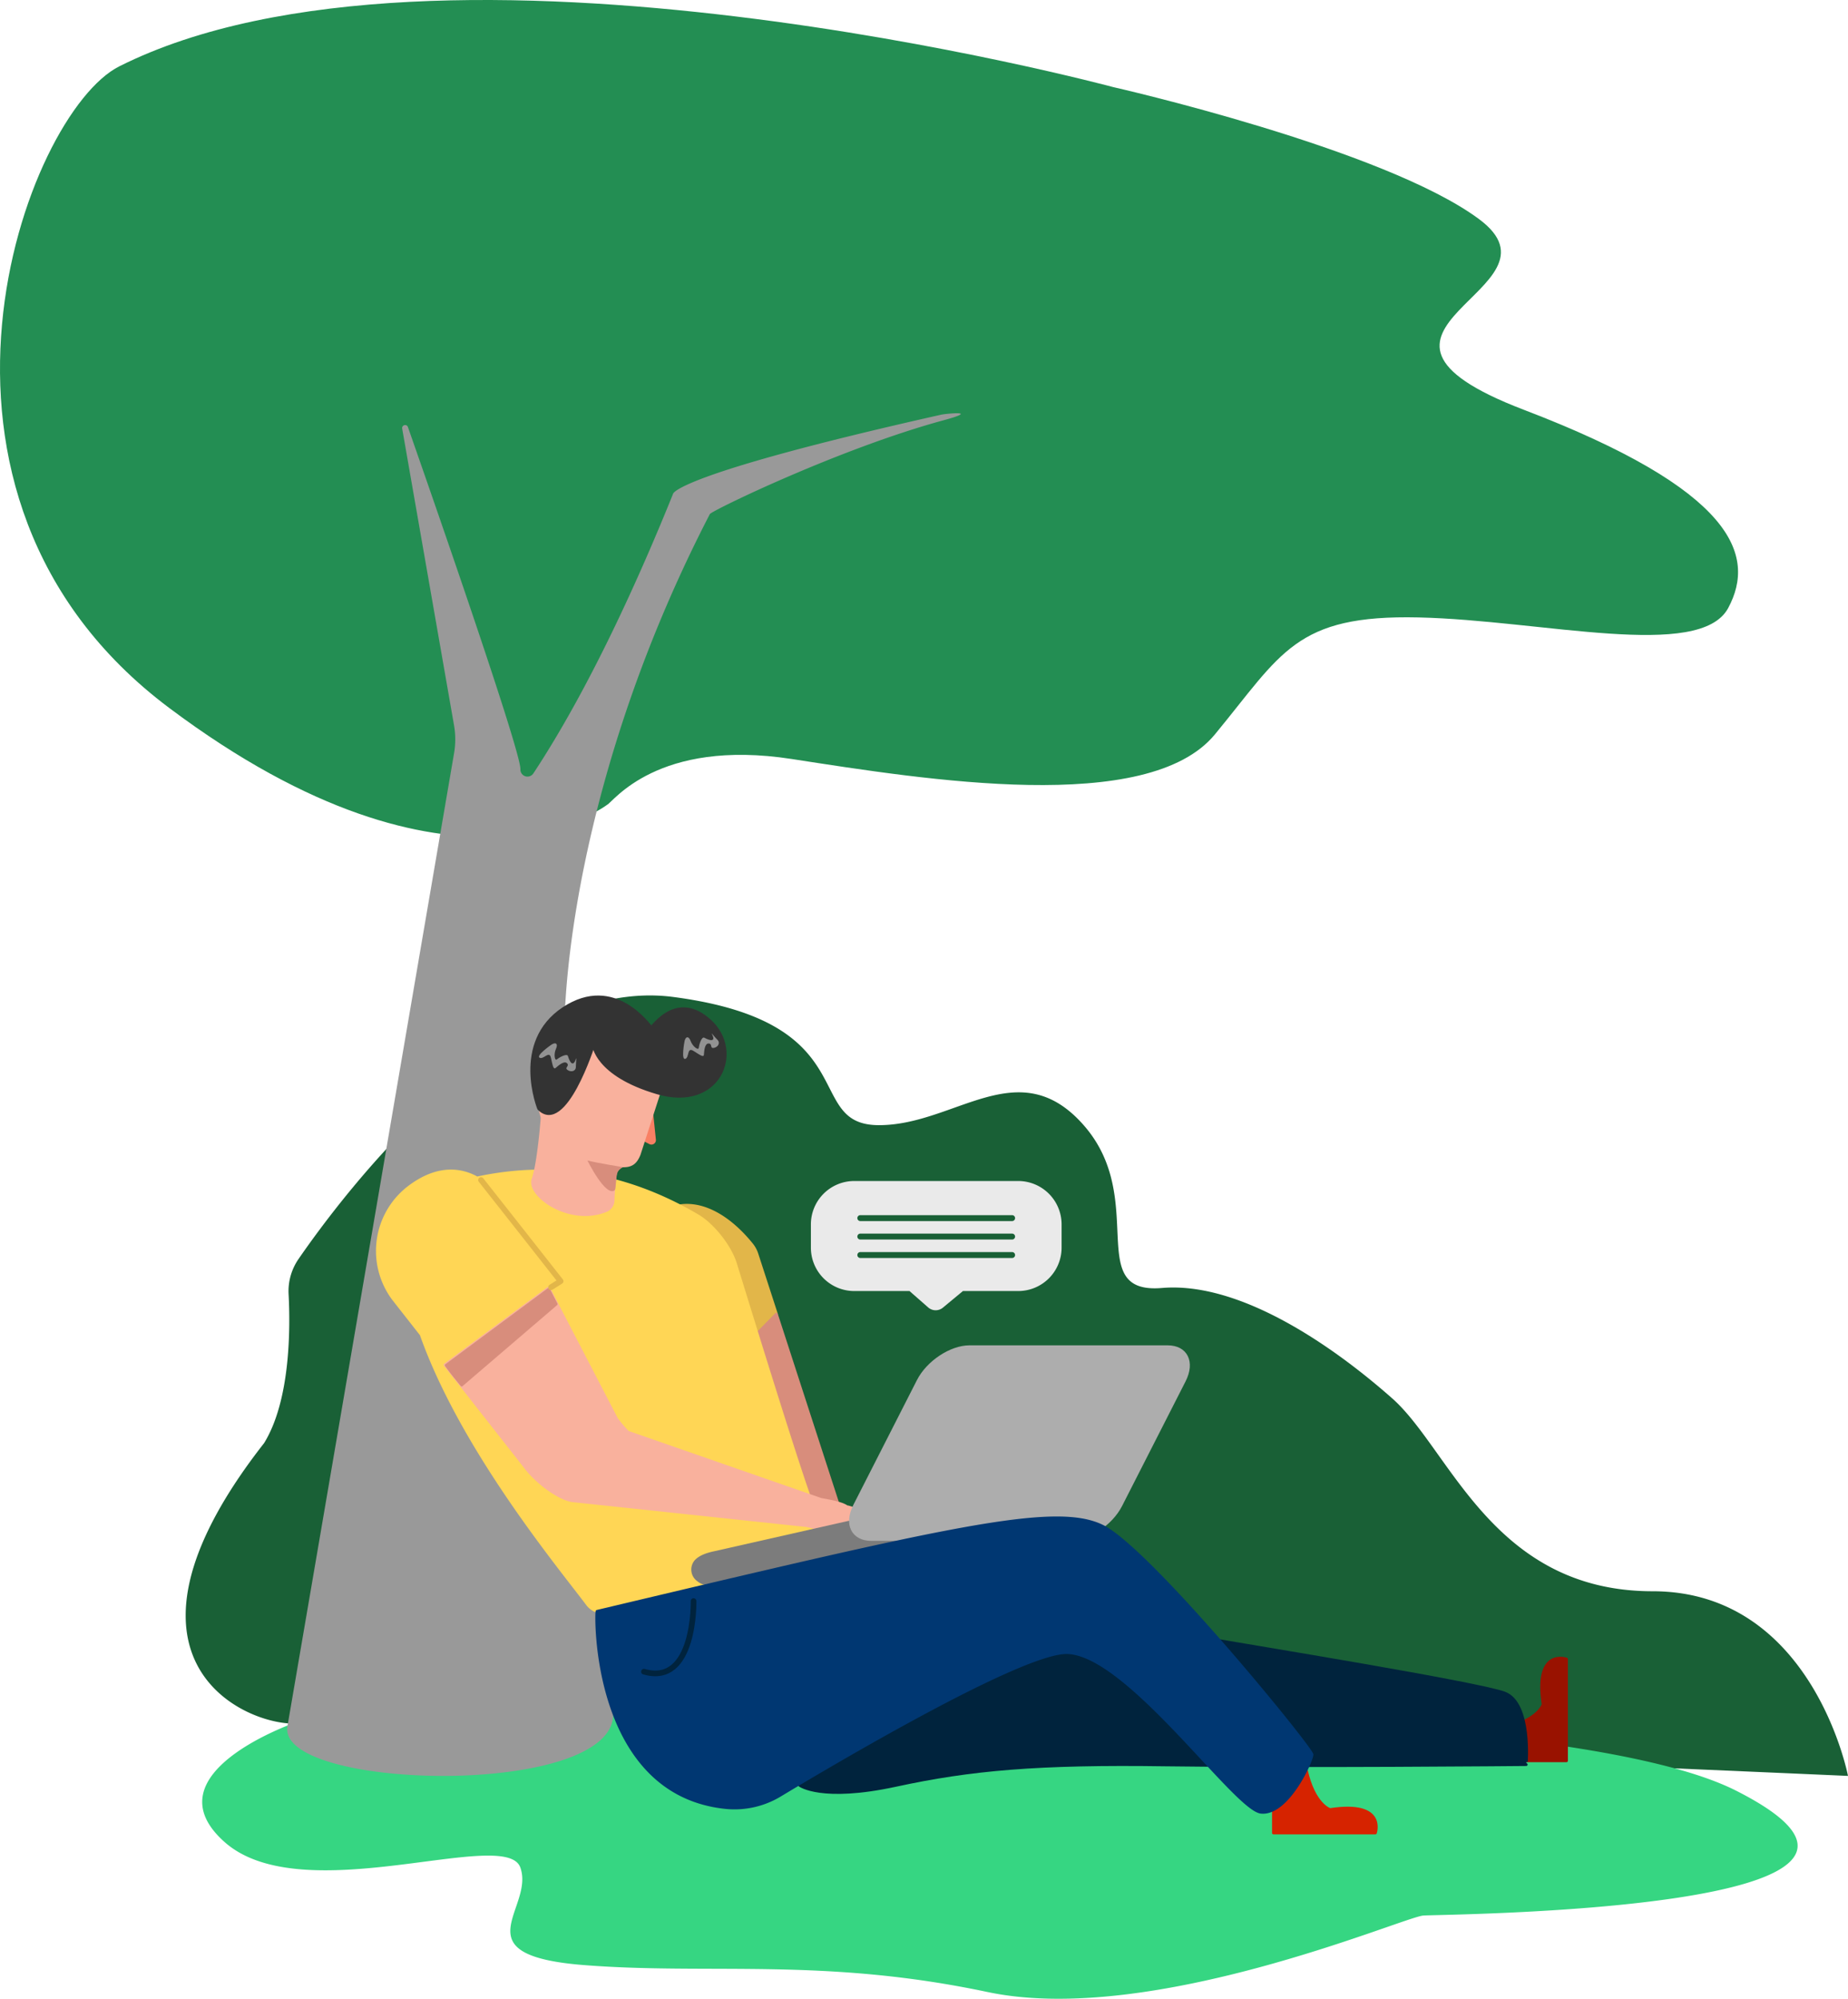 <svg xmlns="http://www.w3.org/2000/svg" viewBox="0 0 652.79 705.97"><defs><style>.cls-1{fill:#196036;}.cls-2{fill:#36d682;}.cls-3{fill:#238e53;}.cls-4{fill:#999;}.cls-5{fill:#e2b649;}.cls-19,.cls-5{stroke:#e2b649;}.cls-10,.cls-11,.cls-12,.cls-13,.cls-14,.cls-15,.cls-16,.cls-17,.cls-19,.cls-20,.cls-5,.cls-6,.cls-7,.cls-8,.cls-9{stroke-linecap:round;stroke-linejoin:round;}.cls-18,.cls-6{fill:#d88d7c;}.cls-6{stroke:#d88d7c;}.cls-7{fill:#ffd655;stroke:#ffd655;}.cls-10,.cls-8{fill:#f9b19d;stroke:#f9b19d;}.cls-9{fill:#f98064;stroke:#f98064;}.cls-10,.cls-19,.cls-20{stroke-width:2px;}.cls-11{fill:#333;stroke:#333;}.cls-12{fill:#7c7c7c;stroke:#7c7c7c;}.cls-13{fill:#adadad;stroke:#adadad;}.cls-14{fill:#d62300;stroke:#d62300;}.cls-15{fill:#991200;stroke:#991200;}.cls-16{fill:#00233d;}.cls-16,.cls-20{stroke:#00233d;}.cls-17{fill:#003772;stroke:#003772;}.cls-19,.cls-20{fill:none;}.cls-21,.cls-22{fill:#eaeaea;}.cls-21{opacity:0.52;}</style></defs><title>Artboard 29</title><g id="Layer_3" data-name="Layer 3"><path class="cls-1" d="M101.94,457.07a20,20,0,0,1,3.5-12.36c15.47-22.45,73.66-100.25,132.35-92.58,68.5,8.95,45.5,45.11,72.5,45.28s49.5-26.17,72.5,0-.18,59.85,27.66,57.51,60.84,20.87,81.34,39,35.5,68.1,92,68.12,69,65.22,69,65.22S117.45,603.62,108.7,607.94c-11.17,5.51-80.91-14.53-15.41-98.23C102.66,494.51,102.57,468.93,101.94,457.07Z"/><path id="PASTO" class="cls-2" d="M108.7,607.94a20.78,20.78,0,0,0-7,1.47C90.26,614,56.18,630,79.29,650.58c27.5,24.5,99.25-5.5,104.5,9s-22,31,22.5,34.5,84.5-2.75,142.5,9.5,147-26.5,154-27,194.75-1.43,110.5-44.09C533.47,592.07,149,606.32,108.7,607.94Z"/><path id="HOJAS" class="cls-3" d="M214.48,284.24c2-.83,17.68-23.5,65.17-16.16s125.83,20,149.49-8.67,28.34-42.33,72-41.33,99.34,15.33,109.34-3.34,1.95-41.66-72.2-70,17.86-42.33-15.8-67.33S393.14,30.74,393.14,30.74s-238-64-351-7.31C9.1,40-41.19,174.41,59.81,250.08S214.48,284.24,214.48,284.24Z"/><path id="TRONCO" class="cls-4" d="M160.4,256.28a28.64,28.64,0,0,1,0,9.73c-59.69,348.66-58.81,343.4-58.81,343.4-5,23.08,116.51,26,115-4.46-6-121.83-24-173.44-17.12-201.17,1.27-5.09,1.34-18.38.61-23.58-3.39-24,2.9-106.27,50.67-198.62.62-1.21,46.09-23.25,82.57-33.14,13.43-3.64.56-2.27-.71-2-94.86,21.29-94.86,28-94.86,28-11.51,28.54-29.12,68.06-49.3,98.67l-.06.08a2.49,2.49,0,0,1-4.56-1.48c.22-5.94-27.93-87.15-39.78-121a1.06,1.06,0,0,0-2,.56Z"/><path class="cls-5" d="M267.34,442.85a10.59,10.59,0,0,0-1.83-3.34c-9.3-11.5-22.36-18.72-34.23-9.77h0a28.38,28.38,0,0,0-5.58,39.62L245,493.93l29.26-29.78Z"/><path class="cls-6" d="M296.4,532.4l-22.15-68.25L245,493.93l26.11,33.26c.33.44.68.87,1,1.29,4.13,5.55,11.83,11.16,16.58,12C287.42,539.18,297.77,534.22,296.4,532.4Z"/><g id="RARM"><path class="cls-7" d="M297.09,548.94a63.76,63.76,0,0,1-10.3-17.86c-4.19-10.77-19.78-61.3-27-84.75-1.87-6.07-7.86-13.7-13.33-16.92-31.85-18.78-59.57-17.25-77.94-13.34-7.33-4.05-15.53-3.19-24,3.2h0A28.35,28.35,0,0,0,139,458.88l9.78,12.47c14.41,40.77,49.27,82.64,58.65,95.2a7.58,7.58,0,0,0,7.49,2.91l80.89-16.88A2.24,2.24,0,0,0,297.09,548.94Z"/><path class="cls-8" d="M310,535.26l-10.41-3a.89.89,0,0,0-.36,0c-1.64-1.2-4.75-1.84-9.21-2.65l-68.22-23.74a47.81,47.81,0,0,1-4-4.69l-24-46.24-36.6,27.13,27.21,34.67c.33.44.68.87,1,1.29,4.13,5.55,11.83,11.15,16.58,12l82.88,8.81c7,1.29,13.93,6.06,15.12-.43l.5-2.71a5.09,5.09,0,0,0,.07-1.14l8.89,2.56a1,1,0,0,0,.54-1.87Z"/></g><path id="NOSE" class="cls-9" d="M229.78,388.9l1.41,13.69a1.08,1.08,0,0,1-1.56,1.07l-2.7-1.38Z"/><path id="HEAD" class="cls-10" d="M231.23,374.77h0S220.79,355.08,202,362.08C185,368.45,190.69,390.14,191.85,394a3.16,3.16,0,0,1,.13,1.26c-.25,3.14-1.43,16.49-3.19,21.33-1.89,5.19,12.41,15.64,25.06,10.55a3.47,3.47,0,0,0,2.21-3.1,89.16,89.16,0,0,1,.85-9.76,3.45,3.45,0,0,1,3.36-3c2.74,0,3.91-1.12,4.95-3.52.05-.11.09-.23.13-.34L232.27,386A12,12,0,0,0,231.23,374.77Z"/><path id="HAIR" class="cls-11" d="M190.29,391.58s-9.44-23.32,8.75-35.38,30.5,6.5,31,6.63,8.87-13.08,20.75-2.26,3.33,31.83-18.52,25.45-22.61-16.94-22.61-16.94S199.6,401,190.29,391.58Z"/><g id="COMPU"><path class="cls-12" d="M365.59,533.35l-114.92,26a5.31,5.31,0,0,1-3.95-1.18,4.56,4.56,0,0,1-.94-6.75c1.39-1.52,3.77-2.42,6.51-3l107.12-24.23c4.92-1.11,9.19-.93,10.3,4l-.22-1A5.16,5.16,0,0,1,365.59,533.35Z"/><path class="cls-13" d="M377.78,543.74h-70c-6.6,0-9.25-5.4-5.88-12l22.45-44.06c3.36-6.6,11.51-12,18.11-12h70c6.6,0,9.25,5.4,5.89,12L395.9,531.74C392.53,538.34,384.38,543.74,377.78,543.74Z"/></g><path id="RFOOT" class="cls-14" d="M449.84,639.16v8.25h36s3.95-11.33-16-8.25c0,0-5.64-1.63-8.42-14S449.84,639.16,449.84,639.16Z"/><path id="LFOOT" class="cls-15" d="M539.11,621.91h14.24V586s-11.32-4-8.24,16c0,0-1.64,5.64-14,8.42S539.11,621.91,539.11,621.91Z"/><path id="RLEG" class="cls-16" d="M282.51,630.58s7.61,5.71,33.95,0,50.16-7.87,95.33-7.21,127.33-.11,127.33-.11S541,601.54,531.46,598s-88.34-16.33-107.67-19.67S269.56,520.79,282.51,630.58Z"/><path id="LLEG" class="cls-17" d="M210.91,569.14c-.44.1-1.89,64.65,45.7,69.31a31.08,31.08,0,0,0,19-4.39c21.12-12.7,82.71-48.94,100.16-50.32,21.17-1.66,60.33,55.34,69.67,56.34s18-18.17,18-20.34-57.17-72.33-74-80.66S334.37,539.87,210.91,569.14Z"/><path class="cls-18" d="M220,412.24s-9.24-1.5-12.49-2.34c0,0,6.36,12.9,9.6,10.53.34-.25.38-1.85.45-2.56C217.93,414.56,217.67,413.7,220,412.24Z"/><path class="cls-18" d="M157.25,482.53a.5.5,0,0,1,.12-.69L193.54,455a.44.44,0,0,1,.64.14l2.71,5.23a.49.49,0,0,1-.09.59l-33.34,28.57a.49.49,0,0,1-.73,0C161.58,488.09,159.43,485.59,157.25,482.53Z"/><path class="cls-19" d="M169.91,416.78s26.63,33.79,28.13,35.74l-3.4,2.14"/><path class="cls-20" d="M245,565.51s.63,30.16-17.53,24.94"/><path class="cls-21" d="M194.61,369.11s-5.39,3.73-4,4.48,3.4-2.64,4,0,.83,4.33,1.71,3.58,3-2.69,4-1.6-1.3,1.56.42,2.51c1.07.59,2.73.34,2.68-1.38,0-1.22.32-3.64,0-2.67-1,3.14-2.22,1-2.79-1-.32-1.11-3.11.47-3.9,1.15s-1.2-1.86-.34-3.72S196.22,367.92,194.61,369.11Z"/><path class="cls-21" d="M241.77,368s-1.21,6.44.28,6,.56-4.27,2.87-2.84,3.63,2.49,3.73,1.34.22-4,1.7-3.93.18,2,2.07,1.49c1.18-.33,2.18-1.69.93-2.87-.89-.84-2.33-2.81-1.86-1.92,1.54,2.9-.87,2.27-2.67,1.27-1-.57-1.88,2.52-2,3.56s-2.16-.48-2.86-2.41S242.07,366.05,241.77,368Z"/><path class="cls-22" d="M359.71,417.14h-58a15.32,15.32,0,0,0-15.27,15.28v8.25A15.32,15.32,0,0,0,301.7,456h19.64l-.07,0,6.6,5.79a4,4,0,0,0,5.2.08l7.08-5.87-.08,0h19.64A15.32,15.32,0,0,0,375,440.67v-8.25A15.33,15.33,0,0,0,359.71,417.14Zm-2.19,27.19H303.9a1,1,0,1,1,0-2.09h53.62a1,1,0,0,1,0,2.09Zm0-6.52H303.9a1,1,0,1,1,0-2.09h53.62a1,1,0,0,1,0,2.09Zm0-6.52H303.9a1,1,0,1,1,0-2.09h53.62a1,1,0,0,1,0,2.09Z"/></g></svg>